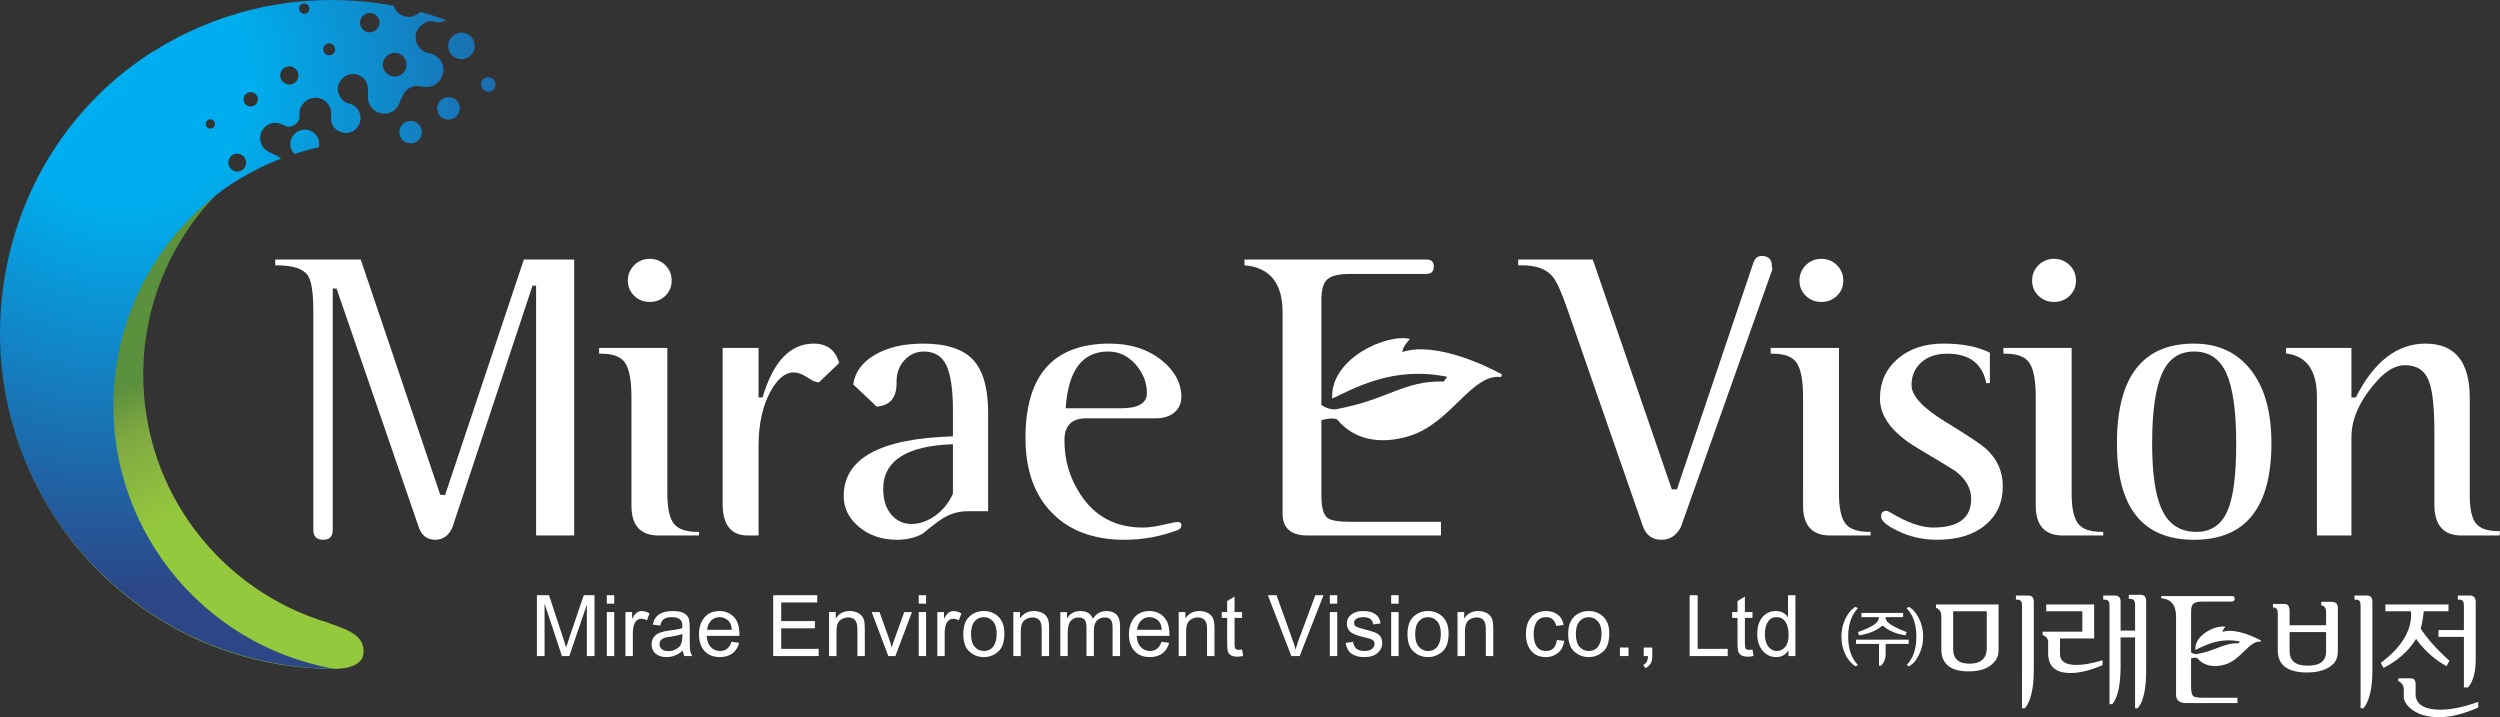 <?xml version="1.0" encoding="utf-8"?>
<!-- Generator: Adobe Illustrator 16.0.0, SVG Export Plug-In . SVG Version: 6.00 Build 0)  -->
<!DOCTYPE svg PUBLIC "-//W3C//DTD SVG 1.1//EN" "http://www.w3.org/Graphics/SVG/1.1/DTD/svg11.dtd">
<svg version="1.1" id="Layer_1" xmlns="http://www.w3.org/2000/svg" xmlns:xlink="http://www.w3.org/1999/xlink" x="0px" y="0px"
	 width="263.063px" height="75.465px" viewBox="0 0 263.063 75.465" enable-background="new 0 0 263.063 75.465"
	 xml:space="preserve">
<rect x="0" y="0" width="263.063" height="75.465" fill="#333333" stroke="none"/>
<linearGradient id="SVGID_1_" gradientUnits="userSpaceOnUse" x1="28.026" y1="66.186" x2="14.1" y2="38.702" gradientTransform="matrix(1 0.003 -0.003 1 1.891 0.74)">
	<stop  offset="0.528" style="stop-color:#95C93D"/>
	<stop  offset="0.854" style="stop-color:#7FA742"/>
	<stop  offset="1" style="stop-color:#5B903D"/>
</linearGradient>
<path fill="url(#SVGID_1_)" d="M38.243,68.756c0.157-1.742-1.286-2.376-3.475-3.133c-0.062-0.022-0.118-0.053-0.177-0.077
	c-11.304-3.324-19.55-13.795-19.516-26.183c0.021-7.829,3.346-14.872,8.644-19.823c-6.668-1.561-12.122-3.805-15.687-6.485
	c-4.929,6.027-7.896,13.728-7.917,22.126C0.063,54.569,15.721,70.332,35.09,70.385c0.026,0,0.051-0.003,0.077-0.003l0.008-0.011
	C35.175,70.371,38.089,70.499,38.243,68.756z"/>
<radialGradient id="SVGID_2_" cx="1134.632" cy="-2918.893" r="53.903" gradientTransform="matrix(0.5 -0.866 0.866 0.5 1973.483 2450.535)" gradientUnits="userSpaceOnUse">
	<stop  offset="0.247" style="stop-color:#00AEEF"/>
	<stop  offset="1" style="stop-color:#2C4687"/>
</radialGradient>
<path fill="url(#SVGID_2_)" d="M31.266,13.875c-0.705,0.445-0.934,1.367-0.48,2.087c0.053,0.087,0.117,0.167,0.183,0.239
	c0.849-0.279,1.714-0.514,2.596-0.707c0.076-0.386,0.012-0.794-0.207-1.144C32.905,13.627,31.987,13.424,31.266,13.875z
	 M46.572,10.403c-0.565,0.354-0.739,1.073-0.385,1.632c0.355,0.569,1.081,0.725,1.641,0.371c0.551-0.345,0.74-1.073,0.382-1.641
	C47.856,10.204,47.12,10.06,46.572,10.403z M42.572,12.915c-0.555,0.35-0.726,1.068-0.377,1.628c0.143,0.228,0.344,0.385,0.57,0.471
	c0.207,0.027,0.423,0.045,0.63,0.071c0.152-0.024,0.3-0.077,0.435-0.164c0.559-0.354,0.734-1.07,0.377-1.641
	C43.854,12.721,43.132,12.565,42.572,12.915z M44.235,1.25c-0.086,0.08-0.188,0.164-0.316,0.243c-0.489,0.307-1.003,0.39-1.6,0.128
	C41.82,1.4,41.559,0.989,41.419,0.6c-1.164-0.212-2.348-0.373-3.551-0.476C29.974-0.534,22.469,1.451,16.23,5.351l-0.006-0.009
	c-0.941,0.59-1.848,1.225-2.727,1.897c-0.159,0.124-0.314,0.245-0.471,0.369c-0.018,0.018-0.044,0.038-0.067,0.053
	c-0.321,0.254-0.639,0.513-0.95,0.778c0.019-0.011,0.038-0.024,0.057-0.033c-6.72,5.791-11.141,14.174-11.94,23.698
	c-1.629,19.441,12.812,36.521,32.25,38.151c0.963,0.084,1.915,0.12,2.863,0.129c-14.212-2.457-24.437-15.414-23.208-30.053
	c0.704-8.412,5.045-15.64,11.344-20.285l-0.007-0.009c1.911-1.362,3.988-2.495,6.201-3.343c-0.65-0.662-2.02-0.54-2.19-2.021
	c-0.084-0.799,0.474-1.513,1.205-1.706c1.195-0.243,1.469,0.761,2.37,0.197c0.917-0.575,0.363-1.15,0.648-1.782
	c0.498-1.077,1.572-1.301,2.332-0.927c0.618,0.31,0.929,0.964,0.927,1.404c-0.009,0.417-0.141,0.865,0.184,1.389
	c0.456,0.719,1.437,0.966,2.172,0.508c0.73-0.462,0.932-1.452,0.48-2.173c-0.264-0.416-0.669-0.656-1.135-0.72
	c-0.288-0.076-0.587-0.383-0.785-0.699c-0.46-0.73-0.238-1.566,0.517-2.125c0.275-0.215,0.855-0.307,1.146-0.24
	c0.331,0.063,0.557,0.246,0.76,0.391c0.592,0.49,0.52,1.219,0.529,1.936c-0.029,0.36,0.051,0.703,0.25,1.019
	c0.503,0.803,1.561,1.061,2.36,0.564c0.363-0.234,0.582-0.553,0.703-0.914c0.313-0.651,0.534-1.455,1.379-1.685
	c0.351-0.108,0.643-0.053,0.967-0.017c0.457,0.126,0.974,0.07,1.421-0.212c0.831-0.52,1.102-1.626,0.579-2.464
	c-0.137-0.217-0.314-0.393-0.525-0.53c-0.05-0.053-0.124-0.073-0.179-0.113C45.502,5.688,45.317,5.62,45.121,5.6
	c-0.301-0.078-0.625-0.184-0.899-0.496c-0.396-0.403-0.488-0.858-0.493-1.262c-0.051-0.622,0.608-1.321,1.193-1.558
	c0.206-0.062,0.427-0.057,0.677-0.048c0.422,0.179,0.911,0.144,1.343-0.132l0,0C46.057,1.788,45.155,1.498,44.235,1.25z
	 M25.756,16.613c0.269,0.427,0.138,1.033-0.289,1.302c-0.453,0.282-1.029,0.122-1.296-0.305c-0.276-0.44-0.164-1.016,0.285-1.301
	C24.887,16.042,25.48,16.177,25.756,16.613z M22.551,12.783c0.141,0.227,0.069,0.545-0.151,0.676
	c-0.226,0.148-0.538,0.066-0.678-0.155c-0.148-0.236-0.075-0.53,0.156-0.678C22.094,12.489,22.405,12.553,22.551,12.783z
	 M27.033,10.056c0.21,0.336,0.101,0.816-0.262,1.044c-0.346,0.217-0.813,0.095-1.026-0.236c-0.226-0.364-0.125-0.83,0.223-1.044
	C26.331,9.591,26.804,9.695,27.033,10.056z M31.25,7.427c0.287,0.456,0.156,1.048-0.298,1.331c-0.431,0.272-1.032,0.139-1.319-0.318
	c-0.275-0.438-0.135-1.037,0.296-1.31C30.385,6.849,30.973,6.984,31.25,7.427z M31.546,1.182c-0.148-0.237-0.082-0.582,0.162-0.737
	c0.261-0.164,0.606-0.07,0.751,0.162c0.169,0.267,0.098,0.607-0.166,0.773C32.048,1.534,31.712,1.447,31.546,1.182z M35.164,4.866
	c0.178,0.283,0.108,0.67-0.187,0.855c-0.296,0.181-0.692,0.093-0.872-0.192c-0.185-0.294-0.095-0.692,0.202-0.874
	C34.602,4.469,34.979,4.572,35.164,4.866z M42.579,6.133c0.377,0.602,0.193,1.371-0.386,1.736c-0.574,0.36-1.351,0.194-1.727-0.406
	c-0.371-0.587-0.168-1.34,0.406-1.7C41.45,5.396,42.21,5.542,42.579,6.133z M39.785,1.85c0.292,0.466,0.145,1.088-0.338,1.391
	c-0.482,0.3-1.11,0.172-1.401-0.299c-0.307-0.484-0.158-1.117,0.319-1.416C38.849,1.219,39.478,1.364,39.785,1.85z M47.825,3.649
	c-0.659,0.409-0.86,1.273-0.457,1.917c0.416,0.66,1.281,0.854,1.938,0.442c0.655-0.415,0.852-1.273,0.436-1.937
	C49.342,3.433,48.48,3.241,47.825,3.649z M50.958,8.244c-0.345,0.217-0.449,0.699-0.233,1.042c0.23,0.363,0.705,0.478,1.051,0.261
	c0.367-0.229,0.477-0.71,0.246-1.075C51.805,8.127,51.325,8.015,50.958,8.244z"/>
<g>
	<path fill="#FFFFFF" d="M60.419,27.311v29.035H56.41V30.065l-0.372-0.017l-8.44,25.466c-0.392,0.858-0.991,1.284-1.803,1.284
		c-0.84,0-1.414-0.433-1.719-1.29l-8.665-25.15h-0.399v25.397c0,0.694-0.332,1.043-0.996,1.043c-0.696,0-1.045-0.349-1.045-1.043
		V32.725c0-1.927-0.196-3.175-0.591-3.764c-0.504-0.695-1.586-1.044-3.245-1.044h-0.173v-0.606h8.998l8.364,24.753l0.515,0.014
		l8.283-24.767H60.419z"/>
	<path fill="#FFFFFF" d="M88.305,38.194l-2.134,2.041c-0.307,0-0.717-0.174-1.23-0.527c-0.521-0.349-0.999-0.522-1.442-0.522
		c-0.892,0-1.717,0.69-2.466,2.085c-0.811,1.533-1.212,3.399-1.212,5.597v9.479h-1.135c-1.766,0-2.646-1.113-2.646-3.345V36.613
		h3.78v5.211h0.419c1.112-3.776,2.91-5.667,5.389-5.667C87.02,36.157,87.913,36.837,88.305,38.194z"/>
	<path fill="#FFFFFF" d="M103.976,53.792h-2.137c-1.142,0-2.201,0.377-3.182,1.128c-0.529,0.392-1.046,0.792-1.548,1.214
		c-0.753,0.44-1.66,0.665-2.721,0.665c-1.594,0-2.925-0.453-4-1.354c-1.074-0.904-1.61-1.981-1.61-3.233
		c0-3.976,3.832-6.076,11.493-6.298v-2.767c0-2.121-0.223-3.677-0.673-4.67c-0.449-0.991-1.249-1.488-2.397-1.488
		c-0.784,0-1.455,0.301-2.018,0.897c-0.561,0.6-0.842,1.355-0.842,2.273v0.166c0,1.53-0.695,2.351-2.09,2.46l-2.47-2.334
		c0.171-1.275,0.922-2.313,2.262-3.104c1.339-0.794,3.04-1.19,5.104-1.19c2.432,0,4.177,0.565,5.235,1.693
		c1.063,1.128,1.593,2.988,1.593,5.578V53.792z M100.271,51.961v-5.219c-4.89,0.169-7.336,1.74-7.336,4.72
		c0,1.114,0.281,2.003,0.84,2.671c0.558,0.67,1.269,1.002,2.135,1.002c0.841,0,1.663-0.283,2.476-0.856
		C99.194,53.708,99.822,52.935,100.271,51.961z"/>
	<path fill="#FFFFFF" d="M123.976,55.758c-1.827,0.692-3.707,1.041-5.637,1.041c-3.257,0-5.809-0.947-7.658-2.848
		c-1.854-1.897-2.775-4.52-2.775-7.872c0-6.612,2.949-9.922,8.85-9.922c2.212,0,4.058,0.601,5.538,1.799
		c1.345,1.113,2.015,2.387,2.015,3.804c0,0.676-0.243,1.215-0.732,1.635c-0.492,0.418-1.153,0.625-1.994,0.625h-7.307
		c-1.512,0-2.27,0.77-2.27,2.312c0,2.094,0.56,3.996,1.688,5.699c1.512,2.324,3.709,3.482,6.571,3.482
		c0.563,0,1.272-0.098,2.131-0.294c0.855-0.196,1.369-0.294,1.537-0.294c0.163,0,0.296,0.068,0.376,0.205v0.169
		C124.308,55.493,124.196,55.646,123.976,55.758z M117.96,42.961c1.811,0,2.722-0.527,2.722-1.596c0-1.122-0.402-2.131-1.197-3.029
		c-0.795-0.897-1.752-1.348-2.868-1.348c-2.736,0-4.229,1.994-4.479,5.973H117.96z"/>
	<path fill="#FFFFFF" d="M147.562,37.039c0.021-0.404,0.439-1.01,0.803-1.373c-2.413-0.6-8.425,2.052-8.184,6.271
		c2.379-1.1,6.408-3.446,12.096-2.291l-0.35,0.5c-4.211-0.127-5.776,1.89-11.387,2.924c0,0-0.752,0.079-1.498-0.461v-11.07
		c0-1.059,0.212-1.776,0.629-2.149c0.418-0.378,1.232-0.566,2.436-0.566h7.967c0.536,0,0.799-0.263,0.799-0.799
		c0-0.476-0.253-0.714-0.754-0.714h-19.169v0.606c2.673,0.223,4.01,1.871,4.01,4.94v21.186c0,1.536,0.878,2.303,2.638,2.303h14.027
		v-1.437h-9.478c-1.316,0-2.14-0.142-2.476-0.421c-0.417-0.336-0.629-1.136-0.629-2.396v-7.877c0.006,0,0.021-0.009,0.021-0.009
		s1.161-0.34,1.655-0.051c1.709,2.089,4.469,2.68,7.567,1.728c4.438-1.356,6.536-6.59,9.68-6.21l0.059-0.29
		C156.666,38.641,151.127,35.876,147.562,37.039z"/>
	<path fill="#FFFFFF" d="M186.5,28.335l-9.636,27.142c-0.479,0.88-1.158,1.321-2.025,1.321c-0.987,0-1.645-0.487-1.983-1.466
		l-7.912-22.758c-0.639-1.855-1.17-3.022-1.591-3.493c-0.641-0.776-1.715-1.165-3.223-1.165h-0.377v-0.606h7.846l8.319,24.177
		l0.537,0.002l8.036-23.812c0.163-0.498,0.455-0.745,0.872-0.745c0.72,0,1.081,0.351,1.081,1.052
		C186.444,28.129,186.463,28.249,186.5,28.335z"/>
	<path fill="#FFFFFF" d="M196.829,56.346h-4.244c-1.907,0-2.856-1.047-2.856-3.133V41.767c0-1.698-0.217-2.879-0.648-3.547
		c-0.428-0.669-1.261-1.002-2.51-1.002h-0.247v-0.605h7.185v15.342c0,1.504,0.226,2.55,0.674,3.135
		c0.449,0.584,1.286,0.879,2.521,0.879h0.126V56.346z M193.961,29.524c0,0.637-0.225,1.17-0.673,1.604
		c-0.444,0.431-0.991,0.644-1.632,0.644c-0.643,0-1.189-0.212-1.637-0.644c-0.447-0.434-0.67-0.966-0.67-1.604
		c0-0.637,0.223-1.176,0.67-1.623c0.447-0.444,0.994-0.666,1.637-0.666c0.641,0,1.188,0.221,1.632,0.666
		C193.736,28.348,193.961,28.888,193.961,29.524z"/>
	<path fill="#FFFFFF" d="M73.547,56.346h-4.245c-1.905,0-2.858-1.047-2.858-3.133V41.767c0-1.698-0.215-2.879-0.644-3.547
		c-0.431-0.669-1.266-1.002-2.51-1.002h-0.249v-0.605h7.181v15.342c0,1.504,0.227,2.55,0.674,3.135
		c0.45,0.584,1.289,0.879,2.524,0.879h0.127V56.346z M70.679,29.524c0,0.637-0.227,1.17-0.671,1.604
		c-0.45,0.431-0.995,0.644-1.637,0.644s-1.188-0.212-1.634-0.644c-0.448-0.434-0.671-0.966-0.671-1.604
		c0-0.637,0.223-1.176,0.671-1.623c0.446-0.444,0.992-0.666,1.634-0.666s1.187,0.221,1.637,0.666
		C70.452,28.348,70.679,28.888,70.679,29.524z"/>
	<path fill="#FFFFFF" d="M209.006,40.314c-0.414-2.066-1.787-3.097-4.119-3.097c-1.134,0-2.046,0.307-2.726,0.92
		c-0.678,0.616-1.019,1.411-1.019,2.393c0,1.115,1.19,2.402,3.57,3.854c2.38,1.455,3.806,2.407,4.279,2.853
		c1.17,1.063,1.754,2.375,1.754,3.939c0,1.708-0.621,3.072-1.861,4.092c-1.242,1.02-2.922,1.529-5.043,1.529
		c-1.535,0-2.939-0.324-4.227-0.972c-1.118-0.538-1.673-1.033-1.673-1.482c0-0.396,0.195-0.595,0.584-0.595
		c0.054,0,0.178,0.058,0.376,0.17c1.755,1.064,3.258,1.593,4.508,1.593c2.672,0,4.009-1.004,4.009-3.017
		c0-1.117-0.557-2.091-1.671-2.932c-0.056-0.056-1.392-0.867-4.006-2.431c-2.62-1.565-3.922-3.297-3.922-5.196
		c0-1.703,0.613-3.09,1.853-4.167c1.242-1.072,2.85-1.614,4.825-1.614c1.978,0,3.606,0.319,4.889,0.957v3.201H209.006z"/>
	<path fill="#FFFFFF" d="M221.313,56.346h-4.242c-1.905,0-2.86-1.047-2.86-3.133V41.767c0-1.698-0.215-2.879-0.643-3.547
		c-0.433-0.669-1.267-1.002-2.51-1.002h-0.249v-0.605h7.18v15.342c0,1.504,0.229,2.55,0.674,3.135
		c0.45,0.584,1.288,0.879,2.522,0.879h0.128V56.346z M218.446,29.524c0,0.637-0.226,1.17-0.67,1.604
		c-0.449,0.431-0.996,0.644-1.637,0.644c-0.644,0-1.189-0.212-1.637-0.644c-0.449-0.434-0.672-0.966-0.672-1.604
		c0-0.637,0.223-1.176,0.672-1.623c0.447-0.444,0.993-0.666,1.637-0.666c0.641,0,1.188,0.221,1.637,0.666
		C218.221,28.348,218.446,28.888,218.446,29.524z"/>
	<path fill="#FFFFFF" d="M239.01,46.645c0,6.77-2.718,10.154-8.146,10.154c-5.407,0-8.109-3.385-8.109-10.154
		c0-6.992,2.702-10.488,8.109-10.488c2.532,0,4.524,0.922,5.969,2.759C238.287,40.754,239.01,43.33,239.01,46.645z M235.306,46.645
		c0-3.369-0.345-5.822-1.03-7.356c-0.686-1.53-1.822-2.3-3.412-2.3c-1.568,0-2.696,0.781-3.377,2.342
		c-0.684,1.561-1.028,4-1.028,7.314c0,3.234,0.349,5.575,1.048,7.026c0.729,1.53,1.931,2.298,3.607,2.298
		c1.563,0,2.667-0.768,3.311-2.298C235.011,52.275,235.306,49.936,235.306,46.645z"/>
	<path fill="#FFFFFF" d="M263.063,55.893l-0.042,0.453h-4.016c-1.897,0-2.849-1.09-2.849-3.268v-7.702
		c0-2.567-0.198-4.341-0.591-5.315c-0.427-1.092-1.26-1.634-2.5-1.634c-0.96,0-1.938,0.542-2.926,1.634
		c-1.809,2.009-2.709,3.988-2.709,5.943v10.342h-3.632v-14.59c0-2.789-1.083-4.308-3.253-4.562v-0.581h6.885v5.211h0.46
		c1.906-3.776,4.346-5.667,7.321-5.667c3.114,0,4.671,1.906,4.671,5.72v10.301c0,1.394,0.217,2.357,0.647,2.901
		c0.434,0.542,1.236,0.813,2.406,0.813H263.063z"/>
</g>
<g>
	<path fill="#FFFFFF" d="M62.558,69.034h-0.809v-5.358h-0.016l-1.826,5.358h-0.779l-1.802-5.442h-0.025v5.442h-0.808v-6.402h1.276
		l1.497,4.534c0.168,0.505,0.264,0.818,0.287,0.948h0.021c0.076-0.246,0.189-0.589,0.337-1.022l1.516-4.46h1.131V69.034z"/>
	<path fill="#FFFFFF" d="M64.632,63.521h-0.777v-0.889h0.777V63.521 M64.632,69.034h-0.777v-4.627h0.777V69.034z"/>
	<path fill="#FFFFFF" d="M68.344,64.55l-0.272,0.726c-0.197-0.113-0.39-0.166-0.577-0.166c-0.294,0-0.523,0.13-0.676,0.393
		c-0.149,0.266-0.228,0.632-0.228,1.108v2.424h-0.778v-4.627h0.702v0.694h0.018c0.254-0.535,0.583-0.806,0.996-0.806
		C67.799,64.296,68.071,64.384,68.344,64.55z"/>
	<path fill="#FFFFFF" d="M72.839,69.034h-0.826c-0.076-0.145-0.133-0.337-0.168-0.574c-0.523,0.456-1.095,0.684-1.704,0.684
		c-0.489,0-0.874-0.124-1.16-0.365c-0.278-0.249-0.419-0.568-0.419-0.975c0-0.382,0.134-0.702,0.406-0.95
		c0.276-0.247,0.744-0.417,1.418-0.496l0.735-0.108c0.275-0.047,0.499-0.1,0.678-0.162c0-0.238-0.005-0.401-0.02-0.497
		s-0.058-0.199-0.128-0.304c-0.072-0.103-0.187-0.187-0.341-0.249c-0.157-0.065-0.37-0.098-0.632-0.098
		c-0.336,0-0.604,0.064-0.799,0.189c-0.196,0.123-0.331,0.355-0.404,0.695l-0.778-0.097c0.083-0.478,0.302-0.833,0.647-1.07
		c0.352-0.241,0.835-0.361,1.444-0.361c0.551,0,0.962,0.084,1.219,0.25c0.263,0.161,0.424,0.363,0.48,0.593
		c0.062,0.234,0.09,0.539,0.09,0.903v1.056c0,0.647,0.015,1.076,0.036,1.293C72.644,68.615,72.715,68.823,72.839,69.034
		 M71.799,66.998v-0.285c-0.41,0.135-0.914,0.244-1.508,0.322c-0.594,0.081-0.891,0.333-0.891,0.75c0,0.213,0.081,0.389,0.239,0.524
		c0.161,0.136,0.394,0.207,0.693,0.207c0.388,0,0.728-0.118,1.025-0.346C71.653,67.939,71.799,67.55,71.799,66.998z"/>
	<path fill="#FFFFFF" d="M77.814,66.91h-3.453c0.031,0.517,0.174,0.909,0.436,1.185c0.258,0.272,0.581,0.405,0.964,0.405
		c0.3,0,0.547-0.079,0.752-0.241c0.199-0.155,0.355-0.397,0.461-0.725l0.811,0.106c-0.13,0.48-0.368,0.854-0.717,1.115
		c-0.353,0.256-0.787,0.388-1.31,0.388c-0.692,0-1.231-0.214-1.621-0.636c-0.392-0.432-0.586-1.013-0.586-1.757
		c0-0.726,0.189-1.318,0.568-1.772c0.38-0.452,0.912-0.683,1.598-0.683c0.341,0,0.665,0.076,0.978,0.227
		c0.311,0.146,0.574,0.396,0.791,0.753C77.704,65.632,77.814,66.18,77.814,66.91 M77.005,66.271
		c-0.031-0.472-0.177-0.812-0.436-1.021c-0.257-0.205-0.541-0.311-0.848-0.311c-0.366,0-0.667,0.128-0.902,0.371
		c-0.24,0.25-0.379,0.564-0.411,0.96H77.005z"/>
	<polygon fill="#FFFFFF" points="86.146,69.034 81.361,69.034 81.361,62.632 85.993,62.632 85.993,63.395 82.203,63.395 
		82.203,65.353 85.748,65.353 85.748,66.116 82.203,66.116 82.203,68.275 86.146,68.275 	"/>
	<path fill="#FFFFFF" d="M90.998,69.034H90.22v-2.821c0-0.471-0.088-0.798-0.258-0.974c-0.168-0.18-0.406-0.268-0.71-0.268
		c-0.229,0-0.453,0.058-0.66,0.171c-0.207,0.11-0.357,0.272-0.444,0.48c-0.085,0.206-0.127,0.497-0.127,0.88v2.531h-0.782v-4.627
		h0.704v0.65h0.016c0.168-0.256,0.366-0.442,0.611-0.57c0.242-0.125,0.521-0.191,0.842-0.191c0.243,0,0.484,0.045,0.721,0.132
		c0.236,0.091,0.423,0.219,0.557,0.395c0.135,0.177,0.222,0.361,0.257,0.56c0.033,0.196,0.053,0.464,0.053,0.804V69.034z"/>
	<path fill="#FFFFFF" d="M95.96,64.407l-1.743,4.627h-0.745l-1.748-4.627h0.83l0.953,2.681c0.175,0.506,0.285,0.848,0.319,1.026
		h0.021c0.045-0.185,0.122-0.433,0.236-0.746l1.067-2.961H95.96z"/>
	<path fill="#FFFFFF" d="M97.45,63.521h-0.777v-0.889h0.777V63.521 M97.45,69.034h-0.777v-4.627h0.777V69.034z"/>
	<path fill="#FFFFFF" d="M101.165,64.55l-0.274,0.726c-0.196-0.113-0.389-0.166-0.577-0.166c-0.298,0-0.524,0.13-0.678,0.393
		c-0.152,0.266-0.23,0.632-0.23,1.108v2.424h-0.777v-4.627h0.704v0.694h0.018c0.254-0.535,0.586-0.806,0.997-0.806
		C100.619,64.296,100.891,64.384,101.165,64.55z"/>
	<path fill="#FFFFFF" d="M103.521,64.296c0.622,0,1.14,0.206,1.549,0.613s0.617,0.987,0.617,1.739c0,0.907-0.224,1.552-0.667,1.929
		c-0.439,0.378-0.941,0.566-1.499,0.566c-0.581,0-1.086-0.196-1.514-0.581c-0.429-0.389-0.646-0.998-0.646-1.838
		c0-0.819,0.209-1.429,0.626-1.829C102.401,64.5,102.909,64.296,103.521,64.296 M103.521,68.5c0.441,0,0.779-0.169,1.011-0.495
		c0.231-0.334,0.346-0.77,0.346-1.313c0-0.577-0.129-1.014-0.388-1.31c-0.263-0.292-0.583-0.442-0.969-0.442
		c-0.393,0-0.716,0.15-0.971,0.447c-0.254,0.299-0.375,0.747-0.375,1.339c0,0.583,0.125,1.028,0.383,1.328
		C102.819,68.353,103.136,68.5,103.521,68.5z"/>
	<path fill="#FFFFFF" d="M110.389,69.034h-0.779v-2.821c0-0.471-0.085-0.798-0.254-0.974c-0.174-0.18-0.409-0.268-0.713-0.268
		c-0.231,0-0.451,0.058-0.66,0.171c-0.207,0.11-0.354,0.272-0.444,0.48c-0.085,0.206-0.128,0.497-0.128,0.88v2.531h-0.783v-4.627
		h0.703v0.65h0.018c0.166-0.256,0.367-0.442,0.611-0.57c0.242-0.125,0.522-0.191,0.841-0.191c0.246,0,0.483,0.045,0.725,0.132
		c0.233,0.091,0.424,0.219,0.56,0.395c0.128,0.177,0.216,0.361,0.252,0.56c0.038,0.196,0.053,0.464,0.053,0.804V69.034z"/>
	<path fill="#FFFFFF" d="M117.854,69.034h-0.781v-2.927c0-0.216-0.011-0.404-0.044-0.552c-0.027-0.152-0.101-0.289-0.224-0.408
		c-0.119-0.118-0.314-0.176-0.564-0.176c-0.311,0-0.578,0.104-0.803,0.323c-0.224,0.215-0.334,0.565-0.334,1.046v2.693h-0.778V66.02
		c0-0.4-0.072-0.678-0.211-0.828c-0.146-0.145-0.347-0.22-0.604-0.22c-0.343,0-0.617,0.118-0.831,0.346
		c-0.217,0.235-0.329,0.672-0.329,1.31v2.407h-0.776v-4.627h0.703v0.64h0.016c0.313-0.497,0.778-0.751,1.382-0.751
		c0.343,0,0.625,0.067,0.845,0.206c0.219,0.134,0.376,0.337,0.474,0.609c0.347-0.543,0.817-0.815,1.427-0.815
		c0.477,0,0.838,0.132,1.075,0.389c0.239,0.263,0.359,0.649,0.359,1.165V69.034z"/>
	<path fill="#FFFFFF" d="M123.063,66.91h-3.458c0.031,0.517,0.179,0.909,0.436,1.185c0.257,0.272,0.577,0.405,0.969,0.405
		c0.294,0,0.546-0.079,0.747-0.241c0.201-0.155,0.358-0.397,0.46-0.725l0.812,0.106c-0.129,0.48-0.369,0.854-0.717,1.115
		c-0.349,0.256-0.787,0.388-1.302,0.388c-0.698,0-1.24-0.214-1.627-0.636c-0.393-0.432-0.589-1.013-0.589-1.757
		c0-0.726,0.192-1.318,0.569-1.772c0.379-0.452,0.91-0.683,1.604-0.683c0.332,0,0.659,0.076,0.97,0.227
		c0.315,0.146,0.579,0.396,0.796,0.753C122.951,65.632,123.063,66.18,123.063,66.91 M122.25,66.271
		c-0.033-0.472-0.177-0.812-0.435-1.021c-0.26-0.205-0.538-0.311-0.847-0.311c-0.365,0-0.671,0.128-0.905,0.371
		c-0.238,0.25-0.374,0.564-0.412,0.96H122.25z"/>
	<path fill="#FFFFFF" d="M127.791,69.034h-0.779v-2.821c0-0.471-0.087-0.798-0.257-0.974c-0.173-0.18-0.405-0.268-0.708-0.268
		c-0.231,0-0.453,0.058-0.663,0.171c-0.207,0.11-0.355,0.272-0.443,0.48c-0.088,0.206-0.132,0.497-0.132,0.88v2.531h-0.78v-4.627
		h0.703v0.65h0.02c0.168-0.256,0.368-0.442,0.611-0.57c0.242-0.125,0.521-0.191,0.842-0.191c0.24,0,0.484,0.045,0.721,0.132
		c0.239,0.091,0.425,0.219,0.561,0.395c0.134,0.177,0.221,0.361,0.251,0.56c0.04,0.196,0.055,0.464,0.055,0.804V69.034z"/>
	<path fill="#FFFFFF" d="M130.809,69.028c-0.23,0.044-0.429,0.069-0.591,0.069c-0.341,0-0.592-0.061-0.75-0.182
		c-0.156-0.118-0.252-0.273-0.288-0.458c-0.034-0.187-0.052-0.446-0.052-0.776v-2.664h-0.566v-0.61h0.566v-1.161l0.778-0.476v1.637
		h0.796v0.61h-0.796v2.721c0,0.229,0.023,0.396,0.076,0.494c0.05,0.096,0.165,0.146,0.367,0.146c0.112,0,0.23-0.011,0.35-0.034
		L130.809,69.028z"/>
	<path fill="#FFFFFF" d="M139.266,62.632l-2.506,6.402h-0.879l-2.47-6.402h0.912l1.667,4.651c0.128,0.299,0.238,0.646,0.331,1.045
		h0.018c0.091-0.342,0.202-0.688,0.334-1.045l1.736-4.651H139.266z"/>
	<path fill="#FFFFFF" d="M140.71,63.521h-0.779v-0.889h0.779V63.521 M140.71,69.034h-0.779v-4.627h0.779V69.034z"/>
	<path fill="#FFFFFF" d="M144.5,65.703c-0.036-0.252-0.138-0.447-0.311-0.572c-0.166-0.127-0.405-0.191-0.706-0.191
		c-0.298,0-0.541,0.051-0.725,0.155c-0.18,0.097-0.274,0.247-0.274,0.447c0,0.181,0.07,0.314,0.217,0.391
		c0.148,0.08,0.436,0.177,0.871,0.288c0.492,0.12,0.858,0.234,1.105,0.329c0.242,0.099,0.429,0.23,0.564,0.405
		c0.137,0.172,0.203,0.413,0.203,0.725c0,0.41-0.171,0.755-0.504,1.041c-0.341,0.284-0.792,0.423-1.355,0.423
		c-0.591,0-1.048-0.124-1.38-0.37c-0.333-0.25-0.536-0.622-0.611-1.117l0.78-0.122c0.041,0.327,0.163,0.569,0.359,0.725
		c0.201,0.162,0.478,0.241,0.836,0.241c0.345,0,0.609-0.071,0.792-0.216c0.185-0.146,0.275-0.325,0.275-0.53
		c0-0.143-0.042-0.251-0.128-0.338c-0.083-0.087-0.186-0.153-0.314-0.191c-0.123-0.042-0.411-0.119-0.855-0.224
		c-0.657-0.157-1.095-0.347-1.304-0.567c-0.213-0.227-0.318-0.495-0.318-0.803c0-0.389,0.154-0.708,0.463-0.957
		c0.313-0.25,0.729-0.378,1.25-0.378c0.556,0,0.986,0.112,1.291,0.328c0.313,0.215,0.494,0.542,0.558,0.976L144.5,65.703z"/>
	<path fill="#FFFFFF" d="M147.171,63.521h-0.783v-0.889h0.783V63.521 M147.171,69.034h-0.783v-4.627h0.783V69.034z"/>
	<path fill="#FFFFFF" d="M150.264,64.296c0.62,0,1.137,0.206,1.55,0.613c0.41,0.407,0.615,0.987,0.615,1.739
		c0,0.907-0.225,1.552-0.666,1.929c-0.442,0.378-0.945,0.566-1.499,0.566c-0.585,0-1.089-0.196-1.52-0.581
		c-0.427-0.389-0.64-0.998-0.64-1.838c0-0.819,0.207-1.429,0.619-1.829C149.138,64.5,149.651,64.296,150.264,64.296 M150.264,68.5
		c0.441,0,0.776-0.169,1.006-0.495c0.231-0.334,0.343-0.77,0.343-1.313c0-0.577-0.128-1.014-0.386-1.31
		c-0.259-0.292-0.582-0.442-0.963-0.442c-0.397,0-0.72,0.15-0.973,0.447c-0.254,0.299-0.38,0.747-0.38,1.339
		c0,0.583,0.13,1.028,0.385,1.328C149.557,68.353,149.878,68.5,150.264,68.5z"/>
	<path fill="#FFFFFF" d="M157.126,69.034h-0.78v-2.821c0-0.471-0.084-0.798-0.253-0.974c-0.171-0.18-0.405-0.268-0.711-0.268
		c-0.232,0-0.453,0.058-0.661,0.171c-0.208,0.11-0.356,0.272-0.442,0.48c-0.088,0.206-0.131,0.497-0.131,0.88v2.531h-0.779v-4.627
		h0.701v0.65h0.021c0.161-0.256,0.367-0.442,0.61-0.57c0.238-0.125,0.519-0.191,0.844-0.191c0.239,0,0.479,0.045,0.716,0.132
		c0.241,0.091,0.426,0.219,0.562,0.395c0.135,0.177,0.216,0.361,0.253,0.56c0.036,0.196,0.052,0.464,0.052,0.804V69.034z"/>
	<path fill="#FFFFFF" d="M164.604,67.435c-0.103,0.59-0.335,1.023-0.695,1.298c-0.365,0.273-0.778,0.411-1.236,0.411
		c-0.67,0-1.188-0.223-1.554-0.662c-0.368-0.439-0.551-1.021-0.551-1.753c0-0.602,0.105-1.084,0.318-1.449
		c0.212-0.36,0.476-0.618,0.789-0.76c0.316-0.147,0.653-0.224,0.999-0.224c0.479,0,0.885,0.126,1.226,0.372
		c0.34,0.246,0.549,0.607,0.628,1.086l-0.765,0.117c-0.078-0.308-0.204-0.54-0.379-0.697c-0.177-0.156-0.4-0.234-0.672-0.234
		c-0.439,0-0.768,0.157-0.995,0.468s-0.338,0.747-0.338,1.307c0,0.569,0.107,1.013,0.332,1.32c0.222,0.311,0.539,0.466,0.96,0.466
		c0.333,0,0.598-0.095,0.791-0.29c0.19-0.192,0.312-0.483,0.363-0.872L164.604,67.435z"/>
	<path fill="#FFFFFF" d="M167.175,64.296c0.62,0,1.135,0.206,1.548,0.613c0.411,0.407,0.614,0.987,0.614,1.739
		c0,0.907-0.222,1.552-0.664,1.929c-0.448,0.378-0.949,0.566-1.498,0.566c-0.585,0-1.092-0.196-1.522-0.581
		c-0.431-0.389-0.641-0.998-0.641-1.838c0-0.819,0.208-1.429,0.622-1.829C166.046,64.5,166.562,64.296,167.175,64.296 M167.175,68.5
		c0.442,0,0.773-0.169,1.006-0.495c0.229-0.334,0.344-0.77,0.344-1.313c0-0.577-0.127-1.014-0.391-1.31
		c-0.26-0.292-0.579-0.442-0.959-0.442c-0.399,0-0.724,0.15-0.975,0.447c-0.253,0.299-0.382,0.747-0.382,1.339
		c0,0.583,0.131,1.028,0.388,1.328C166.464,68.353,166.788,68.5,167.175,68.5z"/>
	<rect x="170.458" y="68.135" fill="#FFFFFF" width="0.904" height="0.899"/>
	<path fill="#FFFFFF" d="M173.864,69.034c0,0.374-0.069,0.657-0.215,0.853c-0.142,0.194-0.316,0.334-0.522,0.42l-0.215-0.339
		c0.324-0.137,0.489-0.45,0.492-0.934h-0.446v-0.899h0.906V69.034z"/>
	<polygon fill="#FFFFFF" points="181.798,69.034 177.793,69.034 177.793,62.632 178.636,62.632 178.636,68.275 181.798,68.275 	"/>
	<path fill="#FFFFFF" d="M184.511,69.028c-0.231,0.044-0.431,0.069-0.588,0.069c-0.344,0-0.595-0.061-0.749-0.182
		c-0.162-0.118-0.257-0.273-0.291-0.458c-0.038-0.187-0.052-0.446-0.052-0.776v-2.664h-0.564v-0.61h0.564v-1.161l0.776-0.476v1.637
		h0.798v0.61h-0.798v2.721c0,0.229,0.026,0.396,0.074,0.494c0.048,0.096,0.175,0.146,0.369,0.146c0.112,0,0.232-0.011,0.354-0.034
		L184.511,69.028z"/>
	<path fill="#FFFFFF" d="M188.921,69.034h-0.732v-0.585h-0.017c-0.283,0.463-0.711,0.694-1.279,0.694
		c-0.566,0-1.039-0.225-1.419-0.673c-0.381-0.451-0.568-1.036-0.568-1.746c0-0.753,0.177-1.343,0.536-1.774
		c0.357-0.434,0.83-0.654,1.421-0.654c0.556,0,0.975,0.216,1.265,0.636h0.016v-2.3h0.778V69.034 M186.977,68.5
		c0.343,0,0.632-0.142,0.871-0.424c0.24-0.283,0.355-0.708,0.355-1.283c0-0.565-0.107-1.015-0.322-1.351
		c-0.22-0.333-0.532-0.503-0.934-0.503c-0.408,0-0.715,0.164-0.921,0.491c-0.21,0.325-0.316,0.763-0.316,1.295
		c0,0.38,0.063,0.707,0.17,0.973c0.113,0.267,0.268,0.468,0.469,0.601C186.55,68.435,186.756,68.5,186.977,68.5z"/>
</g>
<g>
	<g>
		<path fill="#FFFFFF" d="M195.232,63.862l0.274,0.123c-0.28,0.305-0.493,0.624-0.642,0.961c-0.26,0.572-0.39,1.254-0.39,2.044
			c0,1.287,0.343,2.283,1.031,2.993l-0.274,0.129c-0.414-0.273-0.753-0.666-1.016-1.179c-0.304-0.592-0.453-1.24-0.453-1.949
			c0-0.705,0.149-1.353,0.453-1.943c0.245-0.477,0.532-0.836,0.859-1.076C195.124,63.934,195.178,63.898,195.232,63.862z"/>
		<path fill="#FFFFFF" d="M195.303,67.313v0.446h2.416v2.28h0.21l0.015-0.013c0.314-0.284,0.475-0.72,0.475-1.294v-0.974h2.423
			v-0.446H195.303z M195.61,66.816l0.015,0.038l0.039-0.006c1.006-0.157,1.82-0.503,2.426-1.023
			c0.046,0.036,0.088,0.072,0.136,0.107c0.593,0.471,1.346,0.779,2.239,0.916l0.04,0.006l0.013-0.038l0.096-0.259l0.017-0.047
			l-0.047-0.016c-0.997-0.378-1.658-0.731-1.966-1.052c-0.142-0.146-0.211-0.306-0.211-0.491V64.94h1.849v-0.445h-4.383v0.445h1.835
			v0.02c0,0.186-0.084,0.37-0.246,0.547c-0.263,0.288-0.848,0.598-1.74,0.921l-0.179,0.067l-0.045,0.017l0.017,0.046L195.61,66.816z
			"/>
		<path fill="#FFFFFF" d="M200.623,63.985l0.252-0.123c0.076,0.05,0.137,0.088,0.179,0.116c0.321,0.222,0.606,0.576,0.853,1.063
			c0.306,0.596,0.458,1.245,0.458,1.949c0,0.691-0.152,1.339-0.458,1.943c-0.251,0.505-0.538,0.86-0.861,1.07
			c-0.035,0.026-0.094,0.063-0.17,0.108l-0.252-0.129c0.687-0.7,1.028-1.698,1.028-2.993c0-0.796-0.129-1.476-0.387-2.044
			C201.113,64.619,200.9,64.298,200.623,63.985z"/>
	</g>
	<path fill="#FFFFFF" d="M233.864,66.491c0.007-0.156,0.169-0.391,0.31-0.532c-0.935-0.232-3.268,0.796-3.174,2.434
		c0.924-0.429,2.485-1.339,4.691-0.891l-0.135,0.193c-1.632-0.047-2.24,0.734-4.415,1.135c0,0-0.293,0.03-0.583-0.179v-4.292
		c0-0.411,0.084-0.69,0.246-0.834c0.16-0.148,0.477-0.223,0.941-0.223h3.092c0.207,0,0.309-0.101,0.309-0.307
		c0-0.186-0.098-0.277-0.291-0.277h-7.434v0.234c1.035,0.087,1.554,0.727,1.554,1.918v8.213c0,0.597,0.343,0.895,1.023,0.895h5.439
		V73.42h-3.677c-0.509,0-0.826-0.055-0.957-0.162c-0.162-0.13-0.246-0.44-0.246-0.929v-3.056l0.007-0.002
		c0,0,0.452-0.133,0.645-0.02c0.664,0.81,1.732,1.037,2.936,0.669c1.72-0.526,2.533-2.556,3.751-2.408l0.023-0.11
		C237.394,67.112,235.245,66.039,233.864,66.491z"/>
	<path fill="#FFFFFF" d="M203.712,63.607h6.587v4.82c0,0.537-0.188,0.99-0.564,1.356c-0.575,0.575-1.427,0.862-2.56,0.862
		c-1.855,0.009-2.822-0.711-2.897-2.163v-3.618c0-0.47-0.188-0.771-0.565-0.904V63.607z M205.52,64.323v3.958
		c0,1.038,0.571,1.557,1.713,1.557c1.17,0,1.778-0.519,1.825-1.557v-3.958H205.52z M212.127,62.666h1.306
		c0.402,0,0.593,0.241,0.574,0.721v7.129c0,1.928-0.314,3.264-0.944,4.009h-0.297V63.679c0-0.348-0.13-0.541-0.389-0.579h-0.25
		V62.666z"/>
	<path fill="#FFFFFF" d="M215.312,64.323v-0.716h5.044v3.576h-3.595v1.612c0,0.782,0.577,1.173,1.732,1.173
		c0.761,0,1.677-0.164,2.747-0.493v0.508c-1.307,0.583-2.48,0.86-3.522,0.832c-1.39-0.037-2.124-0.665-2.199-1.884v-1.394
		c0-0.31-0.194-0.549-0.583-0.718v-0.352h4.179v-2.146H215.312z M223.141,66.355h1.523v-2.75c0-0.35-0.133-0.543-0.399-0.581h-0.258
		v-0.434h1.245c0.396,0,0.59,0.241,0.58,0.721v7.201c0,1.997-0.296,3.333-0.886,4.012h-0.282V67.07h-1.523v3
		c0,2.001-0.291,3.341-0.871,4.02h-0.295V63.679c0-0.348-0.135-0.541-0.401-0.579h-0.257v-0.434h1.244c0.405,0,0.6,0.241,0.58,0.722
		V66.355z"/>
	<path fill="#FFFFFF" d="M239.172,63.905v-0.354h1.115c0.112,0,0.211,0.011,0.298,0.029c0.225,0.058,0.337,0.302,0.337,0.736v1.475
		h3.84V64.43c0-0.443-0.169-0.688-0.508-0.736v-0.368h0.995c0.134,0,0.236,0.011,0.313,0.029c0.323,0.057,0.47,0.306,0.44,0.748
		v4.41c0,0.555-0.148,0.994-0.451,1.314c-0.593,0.621-1.524,0.933-2.794,0.933c-2.015,0-3.04-0.749-3.077-2.247V64.64
		c0-0.291-0.038-0.479-0.113-0.565C239.501,63.99,239.369,63.934,239.172,63.905z M240.922,66.506v2.012
		c0,1.009,0.616,1.518,1.85,1.526c1.346,0.019,2.009-0.49,1.99-1.526v-2.012H240.922z M247.754,62.666h1.307
		c0.401,0,0.593,0.241,0.575,0.721v7.129c0,1.928-0.314,3.264-0.945,4.009h-0.297V63.679c0-0.348-0.13-0.541-0.389-0.579h-0.251
		V62.666z"/>
	<path fill="#FFFFFF" d="M255.043,64.323c-0.01,0.112-0.024,0.226-0.043,0.338c-0.065,0.51-0.136,0.919-0.212,1.229
		c-0.019,0.083-0.043,0.169-0.071,0.253c0.699,1.073,1.708,2.203,3.027,3.389l-0.31,0.565c-1.143-0.632-2.137-1.488-2.985-2.57
		c-0.067-0.104-0.138-0.202-0.214-0.296c-0.818,1.299-1.964,2.314-3.431,3.05l-0.281-0.538c2.173-1.617,3.236-3.359,3.19-5.222
		c-0.011-0.067-0.016-0.133-0.016-0.198h-2.695v-0.716h6.644v0.716H255.043z M260.771,73.855v0.594
		c-1.552,0.687-2.93,1.024-4.134,1.016c-1.231,0-2.215-0.293-2.948-0.88c-0.357-0.283-0.606-0.633-0.747-1.05v-0.949
		c0-0.425-0.194-0.732-0.583-0.922v-0.283h1.344c0.33,0,0.491,0.227,0.481,0.682v1.178c0.149,0.928,0.964,1.404,2.44,1.435
		C257.789,74.703,259.171,74.43,260.771,73.855z M258.625,62.666h1.292c0.393,0,0.59,0.241,0.59,0.721v5.965
		c0,1.363-0.268,2.358-0.804,2.989h-0.438v-5.326h-2.674v-0.716h2.674v-2.618c0-0.35-0.129-0.543-0.39-0.581h-0.25V62.666z"/>
</g>
</svg>
